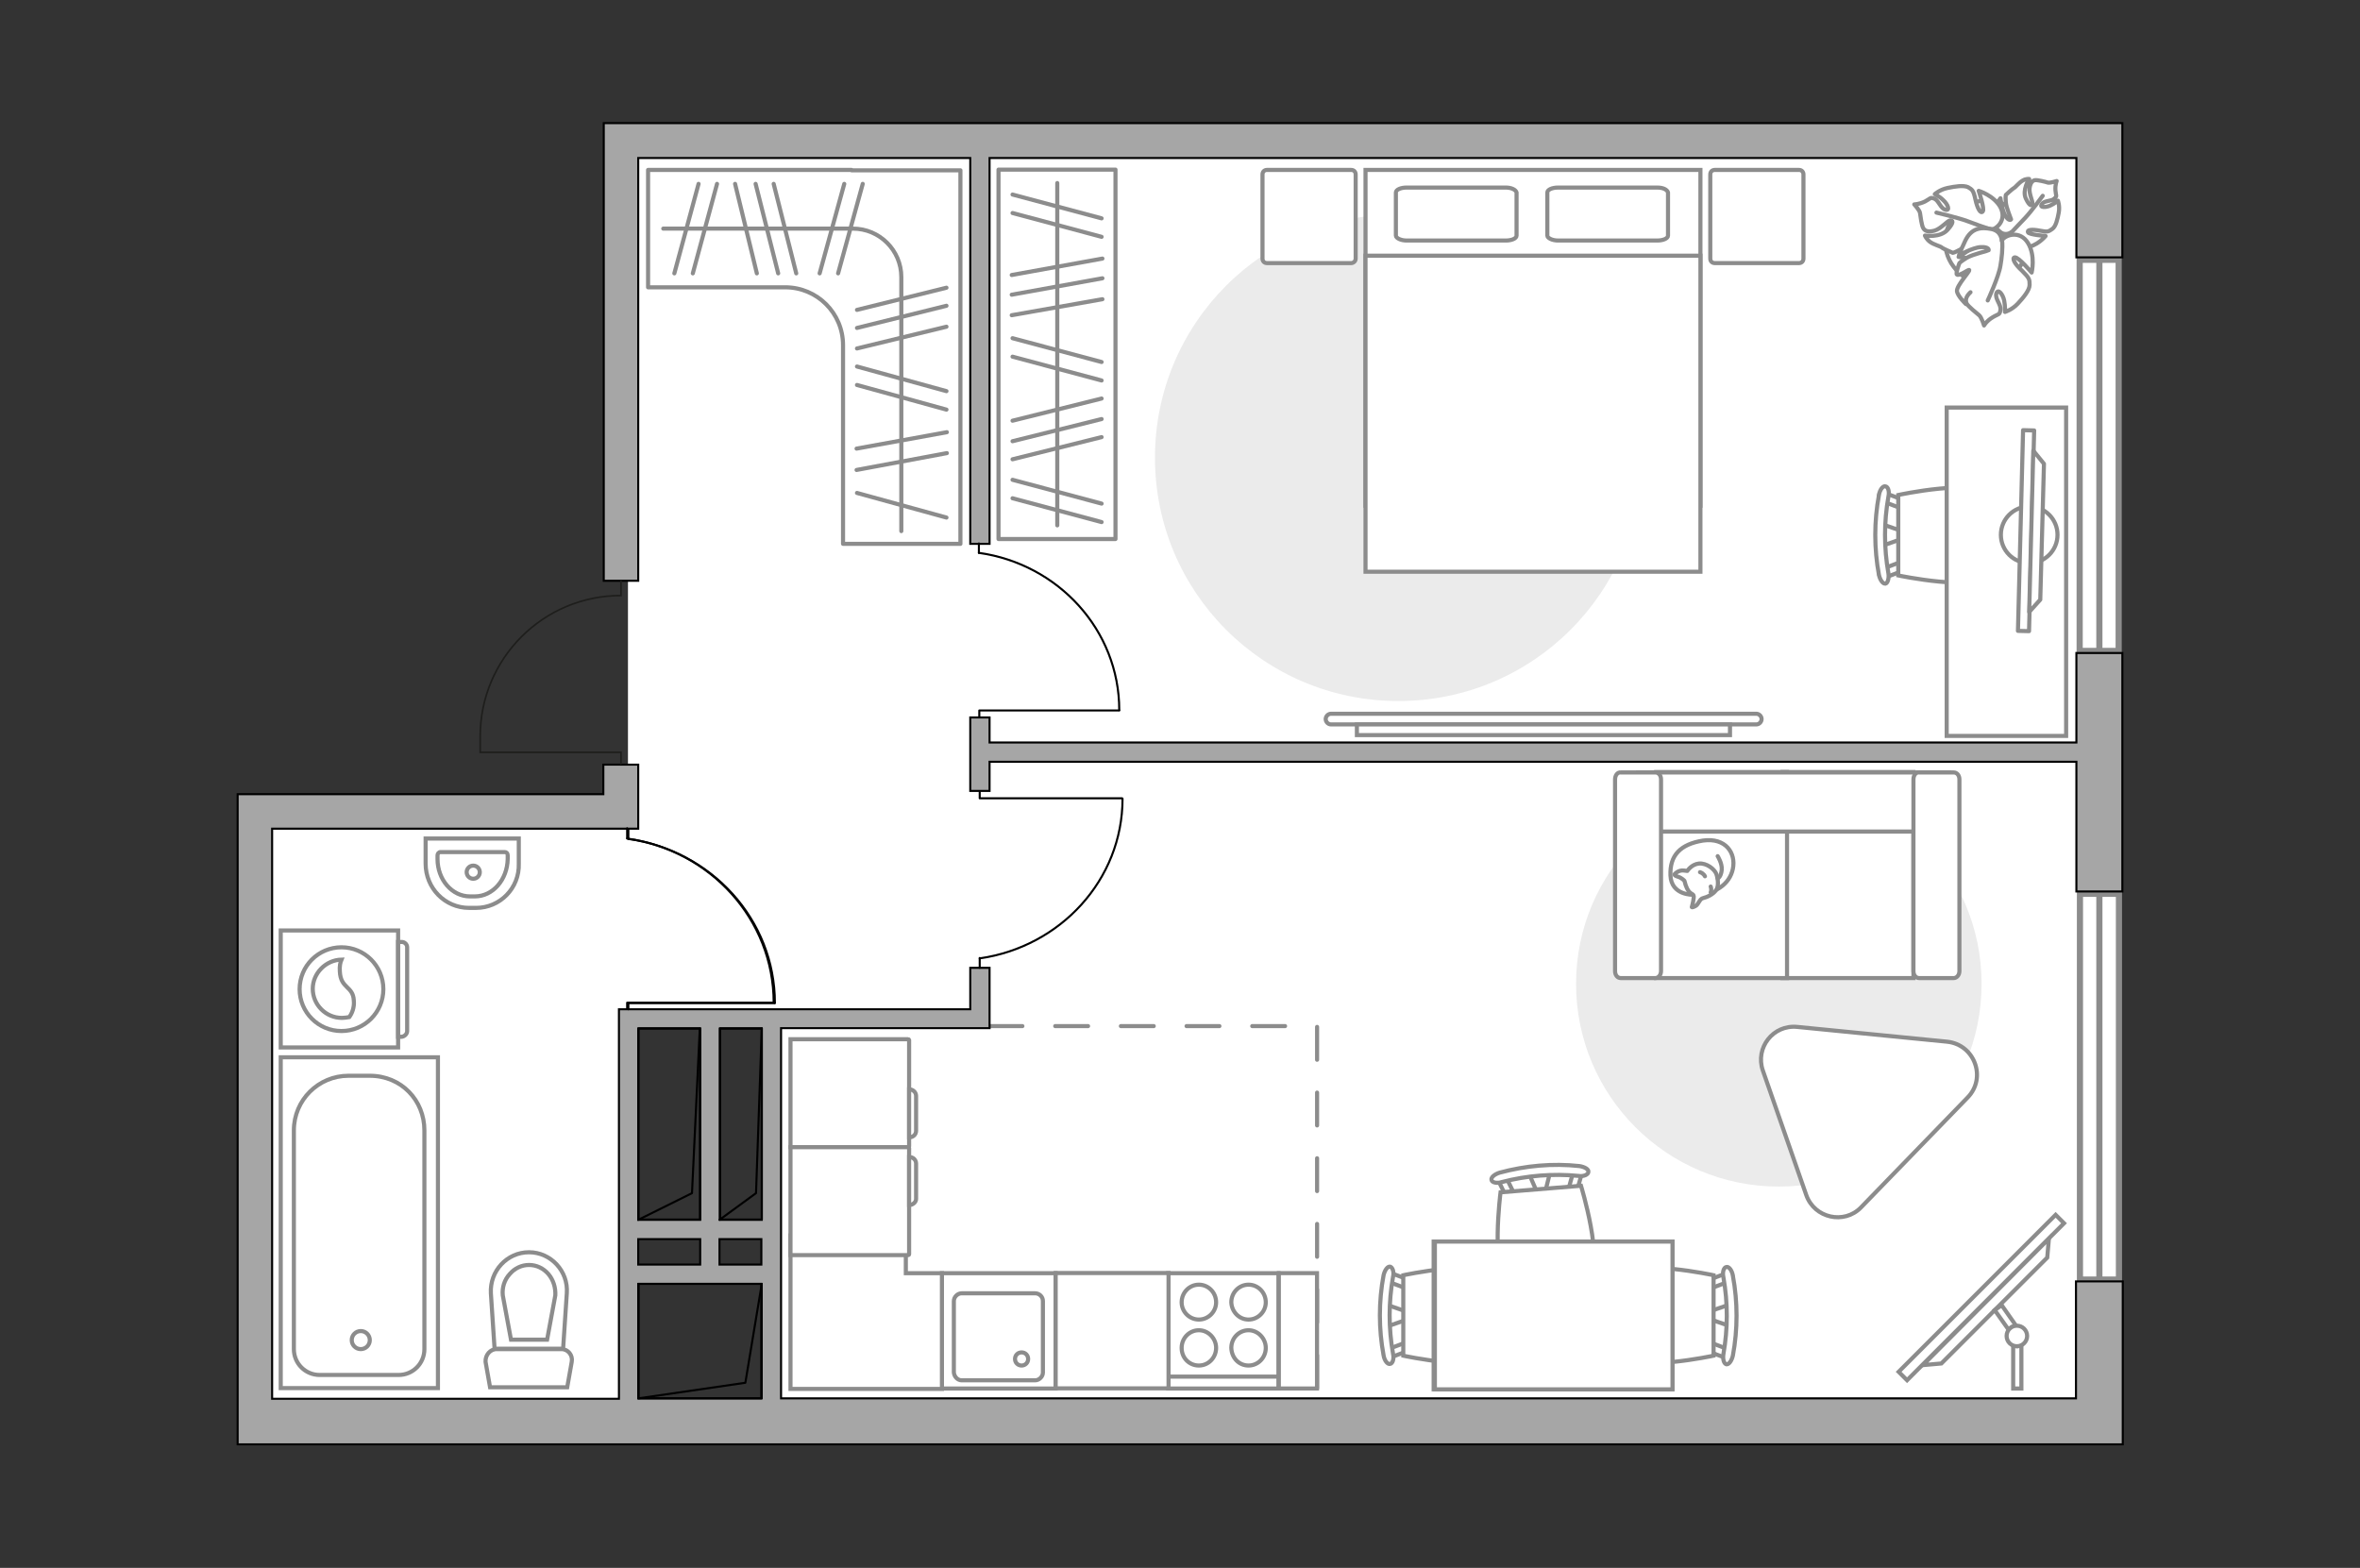 <?xml version="1.0" encoding="utf-8"?>
<!-- Generator: Adobe Illustrator 27.2.0, SVG Export Plug-In . SVG Version: 6.00 Build 0)  -->
<svg version="1.1" xmlns="http://www.w3.org/2000/svg" xmlns:xlink="http://www.w3.org/1999/xlink" x="0px" y="0px"
	 viewBox="0 0 575 382" style="enable-background:new 0 0 575 382;" xml:space="preserve">
<rect x="0" y="0" width="575" height="382" fill="#333333" stroke="none"/>
<style type="text/css">
	.st0{fill:#FFFFFF;}
	.st1{fill:#FFFFFF;stroke:#8C8C8C;stroke-width:1.5;stroke-linecap:round;stroke-miterlimit:10;}
	.st2{fill:none;stroke:#8C8C8C;stroke-linecap:round;stroke-linejoin:round;stroke-miterlimit:10;stroke-dasharray:8;}
	.st3{fill:#A6A6A6;stroke:#000000;stroke-width:0.5;stroke-miterlimit:10;}
	.st4{fill:none;stroke:#1E1E1C;stroke-width:0.4;stroke-miterlimit:10;}
	.st5{fill:none;stroke:#000000;stroke-width:0.5;stroke-linecap:round;stroke-linejoin:round;stroke-miterlimit:10;}
	.st6{fill:#FFFFFF;stroke:#8C8C8C;stroke-miterlimit:10;}
	.st7{fill-rule:evenodd;clip-rule:evenodd;fill:#FFFFFF;fill-opacity:0.1;stroke:#8C8C8C;stroke-miterlimit:10;}
	.st8{fill:none;stroke:#8C8C8C;stroke-linecap:round;stroke-linejoin:round;stroke-miterlimit:10;}
	.st9{fill:#EBEBEB;}
	.st10{fill:#FFFFFF;stroke:#8C8C8C;stroke-linecap:round;stroke-linejoin:round;stroke-miterlimit:10;}
</style>
<g id="bg_1_">
	
		<rect x="33.3" y="226.9" transform="matrix(-1.836970e-16 1 -1 -1.836970e-16 380.73 164.24)" class="st0" width="149.8" height="91.1"/>
	<polygon class="st0" points="188.6,248.2 188.6,347.4 512.3,347.4 512.3,35.1 153,35.1 153,248.2 	"/>
</g>
<g id="windows_1_">
	<g>
		
			<rect x="464.5" y="260" transform="matrix(-7.206421e-07 1 -1 -7.206421e-07 776.268 -246.741)" class="st1" width="94" height="9.5"/>
		<line class="st1" x1="511.5" y1="217.8" x2="511.5" y2="311.7"/>
	</g>
	<g>
		
			<rect x="463.9" y="106.2" transform="matrix(-7.108861e-07 1 -1 -7.108861e-07 622.399 -400.609)" class="st1" width="95.3" height="9.5"/>
		<line class="st1" x1="511.5" y1="63.3" x2="511.5" y2="158.5"/>
	</g>
</g>
<g id="plan">
	<polyline class="st2" points="241.1,250 320.9,250 320.9,340.7 	"/>
	<g>
		<path class="st3" d="M517.1,312.2h-11.3v28.5H190.3v-90.2h50.8V250v-4.1v-10.1h-4.7v10.1h-80.9h-2.1h-2.6v94.9H66.3V201.9h80.7
			h3.1h5.4v-15.6h-8.5v7.2H66.3h-5.6h-2.8v147.2v5.6v5.6h448h6.6h4.7V312.2z M155.5,308.1v-6.2h15.1v6.2H155.5z M175.3,308.1v-6.2
			h10.2v6.2H175.3z M185.6,297.2h-10.2v-46.6h10.2V297.2z M170.6,250.6v46.6h-15.1v-46.6H170.6z M155.5,312.8h30v27.9h-30V312.8z"/>
		<polygon class="st3" points="236.4,38.5 236.4,132.5 241.1,132.5 241.1,38.5 505.9,38.5 505.9,62.7 517.1,62.7 517.1,30 509.8,30 
			505.9,30 155.5,30 151.3,30 147.1,30 147.1,141.5 155.5,141.5 155.5,38.5 		"/>
		<polygon class="st3" points="241.1,174.8 236.4,174.8 236.4,192.7 241.1,192.7 241.1,185.6 505.9,185.6 505.9,217.2 517.1,217.2 
			517.1,159.1 505.9,159.1 505.9,180.9 241.1,180.9 		"/>
	</g>
	<path class="st4" d="M151.3,186.3v-3l-34.3,0l0-3.9c0-18.9,15.3-34.3,34.3-34.3h0v-3.6"/>
	<g>
		<polyline class="st5" points="185.6,312.8 181.6,336.9 155.5,340.7 		"/>
		
			<rect x="155.5" y="312.8" transform="matrix(-1 4.136664e-07 -4.136664e-07 -1 341.092 653.498)" class="st5" width="30" height="27.9"/>
	</g>
	<g>
		<polyline class="st5" points="185.6,250.6 184.2,290.7 175.3,297.2 		"/>
		
			<rect x="175.3" y="250.6" transform="matrix(-1 2.029139e-06 -2.029139e-06 -1 360.916 547.735)" class="st5" width="10.2" height="46.6"/>
	</g>
	<g>
		<polyline class="st5" points="170.5,250.6 168.6,290.7 155.5,297.2 		"/>
		
			<rect x="155.5" y="250.6" transform="matrix(-1 1.380170e-06 -1.380170e-06 -1 326.072 547.735)" class="st5" width="15" height="46.6"/>
	</g>
	<g>
		<path id="Vector_134_00000179619900053401886670000017876232080295203989_" class="st6" d="M116,221.2h-1.7
			c-5.9,0-10.6-4.8-10.6-10.8v-6.1h22.7v6.1C126.6,216.4,121.8,221.2,116,221.2z"/>
		<path id="Vector_133_00000127729721131807300310000010779361382953035914_" class="st6" d="M115.7,218.4h-1.2
			c-4.4,0-7.9-4.1-7.9-9.1v-0.9c0-0.4,0.3-0.8,0.7-0.8H123c0.4,0,0.7,0.3,0.7,0.8v0.9C123.6,214.3,120.1,218.4,115.7,218.4z"/>
		<circle class="st6" cx="115.3" cy="212.5" r="1.6"/>
	</g>
	<g>
		<path id="wc_00000120523164205206358980000007767719018297370774_" class="st6" d="M122.5,315.6"/>
		<g id="Group_26_00000008833409360053445280000009190481477654213542_">
			<path id="Vector_130_00000142178468356833419320000008107315464028702907_" class="st6" d="M121,328.7h15.8
				c1.6,0,2.8,1.5,2.5,3.1l-1.1,6.2h-18.8l-1.1-6.2C118.2,330.2,119.4,328.7,121,328.7z"/>
			<path id="Vector_131_00000163045822130170555720000002543724724224910733_" class="st6" d="M128.9,305.1c5.3,0,9.6,4.6,9.2,10
				l-0.9,13.5h-16.7l-0.9-13.5C119.3,309.7,123.5,305.1,128.9,305.1z"/>
			<path id="Vector_132_00000147930444843020683500000001224496034466536576_" class="st6" d="M133.3,326.4l2-10.8
				c0.1-1.9-0.5-3.8-1.7-5.2c-1.2-1.4-2.9-2.2-4.7-2.2s-3.5,0.8-4.7,2.2c-1.3,1.4-1.9,3.3-1.7,5.2l2,10.8H133.3z"/>
		</g>
	</g>
	<g>
		<g>
			<path id="Vector_135_00000175294019713830372460000000400291937580031134_" class="st6" d="M106.7,257.6v80.6H68.4v-80.6H106.7z"
				/>
			<path id="Vector_136_00000053515216235852424990000001126673826601350547_" class="st6" d="M84.9,262.1h5.2
				c7.7,0,13.3,6,13.3,13.3v53.3c0,3.5-2.8,6.3-6.3,6.3H77.9c-3.5,0-6.3-2.8-6.3-6.3v-53.3C71.6,268,77.6,262.1,84.9,262.1z"/>
		</g>
		<circle class="st6" cx="87.9" cy="326.5" r="2.2"/>
	</g>
	<g>
		<g id="Group_27_00000005975672499277863410000017959529186106599613_">
			<path id="Vector_140_00000041258652698434607050000011485694890947792810_" class="st6" d="M257.2,310.2l-27.7,0l0,28.1l27.7,0
				L257.2,310.2z"/>
		</g>
		<path id="Vector_141_00000133526375963879037110000008927758127435270572_" class="st6" d="M234.3,336.3l17.9,0
			c1,0,1.9-0.9,1.9-1.9l0-17.4c0-1.1-0.9-1.9-1.9-1.9l-17.9,0c-1,0-1.9,0.9-1.9,1.9l0,17.4C232.5,335.4,233.3,336.3,234.3,336.3z"/>
		<path id="Vector_139_00000136390721431615009610000014250584807909259197_" class="st6" d="M248.9,329.5c0.9,0,1.6,0.7,1.6,1.6
			c0,0.9-0.7,1.6-1.6,1.6c-0.9,0-1.6-0.7-1.6-1.6C247.3,330.2,248,329.5,248.9,329.5z"/>
	</g>
	<g>
		<path id="Vector_142_00000052081472662623789010000005605902670164220094_" class="st6" d="M311.5,310.2h-26.9l0,28.1l26.9,0
			L311.5,310.2z"/>
		<g id="Group_28_00000101075671244310430150000017500621792620903613_">
			<g id="Group_29_00000110446253588332272200000002144856392298498444_">
				<path id="Vector_143_00000041978391675036134800000014397658397563295384_" class="st6" d="M292.1,321.5c2.3,0,4.2-1.9,4.2-4.2
					c0-2.4-1.9-4.3-4.2-4.3c-2.3,0-4.2,1.9-4.2,4.3C287.9,319.6,289.8,321.5,292.1,321.5z"/>
				<path id="Vector_144_00000091002786383527728060000008910665912109751209_" class="st6" d="M292.1,332.7c2.3,0,4.2-1.9,4.2-4.3
					c0-2.3-1.9-4.3-4.2-4.3c-2.3,0-4.2,1.9-4.2,4.3C287.9,330.9,289.8,332.7,292.1,332.7z"/>
			</g>
			<g id="Group_30_00000183936931106831611210000012082246814300514237_">
				<path id="Vector_145_00000001650129075547744000000006566677223243595431_" class="st6" d="M304.2,321.5c2.3,0,4.2-1.9,4.2-4.2
					c0-2.4-1.9-4.3-4.2-4.3c-2.3,0-4.2,1.9-4.2,4.3C300.1,319.6,301.9,321.5,304.2,321.5z"/>
				<path id="Vector_146_00000024711954766455200350000004452818124430955425_" class="st6" d="M304.2,332.7c2.3,0,4.2-1.9,4.2-4.3
					c0-2.3-1.9-4.3-4.2-4.3c-2.3,0-4.2,1.9-4.2,4.3C300.1,330.9,301.9,332.7,304.2,332.7z"/>
			</g>
		</g>
		<path id="Vector_147_00000067936199161033847480000007237088625893174701_" class="st6" d="M284.7,335.4h26.6"/>
	</g>
</g>
<g id="furniture_1_">
	<g id="Group_34_00000006686112396519527660000010529403807268010165_">
		<path id="Vector_158_00000011715331747855752400000009850142158303488698_" class="st5" d="M188.4,244.3l-35.6,0l0,1.5"/>
		<path id="Vector_159_00000070120978293678672080000011169802504185755827_" class="st5" d="M152.8,201.8l0,2.4"/>
		<path id="Vector_160_00000105407503117105728330000005824051119420712639_" class="st5" d="M152.8,204.3
			c20.1,2.8,35.7,19.6,35.7,40"/>
	</g>
	<g>
		<g>
			<path class="st6" d="M97,255.2l0-28.5l-28.6,0l0,28.5L97,255.2z"/>
			<path class="st7" d="M99.2,251.2l0-20.4c0-0.7-0.6-1.3-1.3-1.3H97l0,23.1h0.9C98.6,252.5,99.2,251.9,99.2,251.2z"/>
		</g>
		<circle class="st6" cx="83.2" cy="241" r="10.2"/>
		<path class="st6" d="M86.2,243.7c-0.2-3.5-3.2-2.8-3.4-7c-0.1-1.3,0.1-2.2,0.4-2.9c-3.8,0.1-7,3.3-7,7.1c0,3.9,3.2,7.1,7.1,7.1
			c0.6,0,1.2-0.1,1.8-0.2C85.7,247,86.4,245.5,86.2,243.7z"/>
	</g>
	<path class="st8" d="M207.5,41.4L207.5,41.4l-49.6,0V70h33.4c7.8,0,14.1,6.3,14.1,14.1v48.4h28.6v-91H207.5z"/>
	<line class="st8" x1="230.7" y1="105.3" x2="208.7" y2="109.3"/>
	<line class="st8" x1="230.7" y1="110.4" x2="208.7" y2="114.5"/>
	<line class="st8" x1="230.6" y1="95.3" x2="208.8" y2="89.3"/>
	<line class="st8" x1="230.6" y1="99.8" x2="208.8" y2="93.8"/>
	<line class="st8" x1="230.6" y1="126.1" x2="208.8" y2="120.1"/>
	<line class="st8" x1="230.6" y1="70.1" x2="208.8" y2="75.5"/>
	<line class="st8" x1="230.6" y1="79.6" x2="208.8" y2="84.9"/>
	<line class="st8" x1="230.6" y1="74.5" x2="208.8" y2="79.9"/>
	<g>
		<line class="st8" x1="168.8" y1="66.6" x2="174.7" y2="44.8"/>
		<line class="st8" x1="164.3" y1="66.6" x2="170.2" y2="44.8"/>
		<line class="st8" x1="204.2" y1="66.6" x2="210.2" y2="44.8"/>
		<line class="st8" x1="199.7" y1="66.6" x2="205.7" y2="44.8"/>
		<line class="st8" x1="194" y1="66.6" x2="188.5" y2="44.8"/>
		<line class="st8" x1="184.4" y1="66.6" x2="179.1" y2="44.8"/>
		<line class="st8" x1="189.6" y1="66.6" x2="184.1" y2="44.8"/>
	</g>
	<path class="st8" d="M161.6,55.7h46.2c6.5,0,11.8,5.3,11.8,11.8v61.9"/>
	<g id="Group_34_00000123401707499915731890000010401847605095299518_">
		<path id="Vector_158_00000112623500629910704230000012834588158927111098_" class="st5" d="M273.4,194.5l-34.7,0l0-1.5"/>
		<path id="Vector_159_00000165929695036112702400000012333584339675147174_" class="st5" d="M238.7,235.8v-2.4"/>
		<path id="Vector_160_00000014598715687812711450000012428108213095402175_" class="st5" d="M238.7,233.5
			c19.6-2.8,34.8-19.1,34.8-38.9"/>
	</g>
	<g id="Group_34_00000131338677665789235800000004383119887299127704_">
		<path id="Vector_158_00000022552038843102614400000000309194660770683812_" class="st5" d="M188.7,244.4l-35.6,0v1.5"/>
		<path id="Vector_159_00000183221262523867227380000011967353536764702384_" class="st5" d="M153.1,202v2.4"/>
		<path id="Vector_160_00000151519734633184843830000016157578970176074151_" class="st5" d="M153.1,204.4
			c20.1,2.8,35.7,19.6,35.7,40"/>
	</g>
	
		<rect x="302.1" y="319.6" transform="matrix(-1.836970e-16 1 -1 -1.836970e-16 640.483 8.089)" class="st6" width="28.1" height="9.3"/>
	
		<rect x="256.8" y="310.5" transform="matrix(-1.836970e-16 1 -1 -1.836970e-16 595.209 53.364)" class="st6" width="28.1" height="27.5"/>
	<polygon class="st6" points="229.5,310.2 220.7,310.2 220.7,301 192.6,301 192.6,310.2 192.6,337.9 192.6,338.4 229.5,338.4 	"/>
	<g>
		<path id="Vector_8_00000054986010144610823340000001051619065170896257_" class="st6" d="M221.5,279.3l0-25.9
			c0-0.1-0.1-0.2-0.2-0.2l-28.7,0l0,26.3h28.7C221.4,279.4,221.5,279.4,221.5,279.3z"/>
		<path id="Vector_9_00000075857577602445521110000016600615984370643868_" class="st6" d="M221.5,265.4l0,11.7c1,0,1.7-0.7,1.7-1.6
			V267C223.2,266.1,222.4,265.4,221.5,265.4z"/>
	</g>
	<g>
		<path id="Vector_8_00000041275616507169817720000005645421932190723731_" class="st6" d="M221.5,279.7l0,25.9
			c0,0.1-0.1,0.2-0.2,0.2h-28.7l0-26.3l28.7,0C221.4,279.5,221.5,279.6,221.5,279.7z"/>
		<path id="Vector_9_00000044147467869233425930000017076810906860515209_" class="st6" d="M221.5,293.6l0-11.7c1,0,1.7,0.7,1.7,1.6
			v8.6C223.2,292.9,222.4,293.6,221.5,293.6z"/>
	</g>
	<g>
		<g id="Group_2_00000078002646304395084610000011006768856329644188_">
			<g id="Group_3_00000065785272820774621960000017259030956093832599_">
				<path id="Vector_10_00000095341057497012917700000014458622365513646515_" class="st6" d="M421.5,323.1l-5.5-1.9v-1.5l5.5-1.9
					V323.1z"/>
			</g>
			<g id="Group_4_00000057828525664371459410000009746003905407660940_">
				<path id="Vector_11_00000066484446126121367870000005310924820446662060_" class="st6" d="M416.1,312.7c0-0.5,0.3-0.9,0.6-1
					l4.5-1.7c0.4-0.2,0.8,0.2,0.9,0.8c0.1,0.6-0.2,1.2-0.5,1.3l-4.5,1.7c-0.4,0.2-0.8-0.2-0.9-0.8
					C416.1,312.9,416.1,312.8,416.1,312.7z"/>
			</g>
			<g id="Group_5_00000000221392338776178170000004306632683543758511_">
				<path id="Vector_12_00000048469380365270913270000000591218435850705049_" class="st6" d="M416.1,328.3c0-0.1,0-0.2,0-0.3
					c0.1-0.6,0.5-0.9,0.9-0.8l4.5,1.7c0.4,0.2,0.7,0.8,0.5,1.4c-0.1,0.6-0.5,0.9-0.9,0.8l-4.5-1.7
					C416.4,329.2,416.1,328.8,416.1,328.3z"/>
			</g>
			<path id="Vector_13_00000004507784309416723680000000237195927781201317_" class="st6" d="M394.5,330.3c-3.5-3.5-3.5-16.2,0-19.6
				c4.1-4.1,23,0,23,0v19.6C417.5,330.3,398.5,334.4,394.5,330.3z"/>
			<path id="Vector_14_00000181806348927449425600000000526021866138778792_" class="st6" d="M419.9,329.9c1.1-6.2,1.1-12.5,0-18.7
				c-0.3-1.3,0.1-2.4,0.7-2.5c0.6-0.2,1.4,0.8,1.6,2.1c1.2,6.4,1.2,13.1,0,19.5c-0.3,1.3-1,2.2-1.6,2.1
				C420,332.2,419.7,331.1,419.9,329.9z"/>
		</g>
		<g id="Group_2_00000073715486112679224190000002492688764881108658_">
			<g id="Group_3_00000170988038908992942850000009000101162468983998_">
				<path id="Vector_10_00000176002002985856859000000015675796790641189301_" class="st6" d="M337.9,317.9l5.5,1.9v1.5l-5.5,1.9
					V317.9z"/>
			</g>
			<g id="Group_4_00000164486337966600821280000007753736342532114319_">
				<path id="Vector_11_00000162337922399269748170000012226598538295817856_" class="st6" d="M343.2,328.3c0,0.5-0.3,0.9-0.6,1
					l-4.5,1.7c-0.4,0.2-0.8-0.2-0.9-0.8c-0.1-0.6,0.2-1.2,0.5-1.3l4.5-1.7c0.4-0.2,0.8,0.2,0.9,0.8
					C343.2,328.1,343.2,328.2,343.2,328.3z"/>
			</g>
			<g id="Group_5_00000061452449327721203270000012948914190462066309_">
				<path id="Vector_12_00000063594489409080335680000000058991074782015908_" class="st6" d="M343.2,312.7c0,0.1,0,0.2,0,0.3
					c-0.1,0.6-0.5,0.9-0.9,0.8l-4.5-1.7c-0.4-0.2-0.7-0.8-0.5-1.4c0.1-0.6,0.5-0.9,0.9-0.8l4.5,1.7
					C342.9,311.8,343.2,312.2,343.2,312.7z"/>
			</g>
			<path id="Vector_13_00000008128479214248146970000000222538178632437396_" class="st6" d="M364.9,310.7c3.5,3.5,3.5,16.2,0,19.6
				c-4.1,4.1-23,0-23,0v-19.6C341.9,310.7,360.8,306.6,364.9,310.7z"/>
			<path id="Vector_14_00000026144057781969822480000000432949070261694091_" class="st6" d="M339.4,311.1c-1.1,6.2-1.1,12.5,0,18.7
				c0.3,1.3-0.1,2.4-0.7,2.5c-0.6,0.2-1.4-0.8-1.6-2.1c-1.2-6.4-1.2-13.1,0-19.5c0.3-1.3,1-2.2,1.6-2.1
				C339.3,308.8,339.7,309.9,339.4,311.1z"/>
		</g>
		<g id="Group_2_00000183221055350106182180000017917795045157187764_">
			<g id="Group_3_00000104691078568202120160000016143004351701327549_">
				<path id="Vector_10_00000154411930731953822570000003181692484404008590_" class="st6" d="M377.7,285.5l-1.4,5.6l-1.5,0.1
					l-2.3-5.3L377.7,285.5z"/>
			</g>
			<g id="Group_4_00000071527475386709181130000007591665803451404213_">
				<path id="Vector_11_00000169560008078929332080000018427840982956223123_" class="st6" d="M367.8,291.7c-0.5,0-1-0.2-1-0.5
					l-2.1-4.3c-0.2-0.4,0.1-0.8,0.7-1c0.6-0.2,1.2,0.1,1.3,0.4l2.1,4.3c0.2,0.4-0.1,0.8-0.7,1C368,291.7,367.9,291.7,367.8,291.7z"
					/>
			</g>
			<g id="Group_5_00000049221055383524620630000006917250801055656321_">
				<path id="Vector_12_00000005981681173926082250000008049012999226079894_" class="st6" d="M383.3,290.4c-0.1,0-0.2,0-0.3,0
					c-0.6-0.1-1-0.4-0.8-0.9l1.3-4.6c0.1-0.5,0.7-0.7,1.3-0.6c0.6,0.1,1,0.4,0.8,0.9l-1.3,4.6C384.2,290.1,383.8,290.4,383.3,290.4z
					"/>
			</g>
			<path id="Vector_13_00000173846029246408287020000002978556029103604406_" class="st6" d="M387.1,311.8
				c-3.2,3.7-15.8,4.8-19.6,1.6c-4.4-3.7-1.9-22.9-1.9-22.9l19.6-1.6C385.2,288.9,390.9,307.5,387.1,311.8z"/>
			<path id="Vector_14_00000034075444143856619470000017295764495784029065_" class="st6" d="M384.6,286.5
				c-6.2-0.6-12.6-0.1-18.7,1.5c-1.2,0.4-2.4,0.1-2.5-0.5c-0.2-0.6,0.7-1.4,2-1.8c6.3-1.7,12.9-2.3,19.4-1.6
				c1.3,0.2,2.3,0.8,2.2,1.4C387,286.2,385.8,286.7,384.6,286.5z"/>
		</g>
		<g>
			<path id="Vector_35_00000030461007008349723900000009709378980847929745_" class="st6" d="M349.3,338.5v-36h58.1v29.1v6.9H349.3z
				"/>
			<path class="st6" d="M349.6,302.5v36h57.9v-36H349.6z"/>
		</g>
	</g>
	<g>
		
			<rect x="455.8" y="314.7" transform="matrix(0.707 -0.707 0.707 0.707 -82.151 433.986)" class="st6" width="54.1" height="2.9"/>
		<polygon class="st6" points="498.8,306.4 473,332.2 468.5,332.6 499.2,301.8 		"/>
		<g>
			<path class="st6" d="M491.4,328c0.4,0,0.8-0.1,1.1-0.3v10.6h-2l0-10.5C490.8,327.9,491.1,328,491.4,328z"/>
			<path class="st6" d="M491.2,323c-0.8,0.1-1.4,0.4-1.8,1l-3.4-4.8l1.7-1.2L491.2,323z"/>
		</g>
		<circle class="st6" cx="491.4" cy="325.5" r="2.5"/>
	</g>
	<path id="Vector_00000103235548339038783260000010668597803440453558_" class="st9" d="M433.4,190.3c27.3,0,49.4,22.1,49.4,49.4
		s-22.1,49.4-49.4,49.4c-27.3,0-49.4-22.1-49.4-49.4S406.2,190.3,433.4,190.3z"/>
	<path class="st10" d="M440.1,291.2l-10.6-30.4c-1.9-5.5,2.5-11.2,8.4-10.6l36.5,3.6c6.7,0.7,9.7,8.8,5,13.6l-26,26.8
		C449.3,298.4,442.1,296.8,440.1,291.2z"/>
	<g>
		<path id="Vector_55_00000120537319164039164570000001178783639742154410_" class="st6" d="M466.2,188.1h-31.9v50.2l31.9,0V188.1z"
			/>
		<path id="Vector_56_00000015340023725940418630000003398855241024102844_" class="st6" d="M435.4,188.1l-31.9,0v50.2h31.9V188.1z"
			/>
		<path id="Vector_57_00000018195266347523857720000000144181641004524417_" class="st6" d="M471.8,202.6l3-14.4l-75.7,0v14.4
			L471.8,202.6z"/>
		<path id="Vector_58_00000174567006558135985580000002193461880577148841_" class="st6" d="M466.2,189.9v46.7c0,1,0.6,1.7,1.4,1.7
			h8.4c0.8,0,1.4-0.8,1.4-1.7v-46.7c0-1-0.6-1.7-1.4-1.7h-8.4C466.8,188.1,466.2,188.9,466.2,189.9z"/>
		<path id="Vector_59_00000183227127707890642350000006772010902567060401_" class="st6" d="M393.5,189.9v46.7c0,1,0.6,1.7,1.4,1.7
			h8.4c0.8,0,1.4-0.8,1.4-1.7v-46.7c0-1-0.6-1.7-1.4-1.7h-8.4C394.1,188.1,393.5,188.9,393.5,189.9z"/>
		<g>
			<path class="st10" d="M412.5,218c0,0-5.3,0.2-5.5-4.7c-0.2-4.9,2.4-7.6,7.9-8.5c5.6-0.8,8.1,3.1,7.3,6.9
				C421.4,215.5,417.8,218,412.5,218z"/>
			<path class="st10" d="M410.4,214.6c0,0-0.6-0.7-1.6-1S408,213,408,213s0.9-1.1,2.3-0.9c0.8,0.1,0.8,0.1,0.8,0.1s1-1.6,2.8-1.8
				c1.9-0.2,3.9,1.4,4.3,2.6c0.4,1.2,0.6,3-0.1,3.9c-0.7,1-2.2,1.7-3.1,1.9c-1,0.2-1.1,1.6-2,2c-0.8,0.4-0.8,0.2-0.8,0.2
				s0.7-2.5,0.4-2.9C412.3,217.6,411.2,217.9,410.4,214.6z"/>
			<path class="st10" d="M415.4,213.5c0,0-0.3-0.7-1.2-1"/>
			<path class="st10" d="M416.8,216c0,0,0.3,0.8,0,1.4"/>
			<path class="st8" d="M418.5,214c0,0,0.8-0.2,1-2.1c0.1-1.6-1-3.3-1-3.3"/>
		</g>
	</g>
	<g id="Group_34_00000128479002415027176800000002611333903321825966_">
		<path id="Vector_158_00000061437962746402846400000016006252498286465163_" class="st5" d="M272.7,173.1l-34.1,0v1.5"/>
		<path id="Vector_159_00000006703501603443841700000012902008512469950087_" class="st5" d="M238.5,132.4v2.3"/>
		<path id="Vector_160_00000092458542202845658890000000160786605458207364_" class="st5" d="M238.5,134.7
			c19.3,2.7,34.2,18.8,34.2,38.3"/>
	</g>
	<path id="Vector_00000141442851994747615080000011092111708899587492_" class="st9" d="M340.7,52.2c-32.7,0-59.3,26.5-59.3,59.3
		s26.5,59.3,59.3,59.3s59.3-26.5,59.3-59.3S373.4,52.2,340.7,52.2z"/>
	<g>
		<path id="Vector_98_00000014600746266617480360000010965205874504978348_" class="st6" d="M332.7,123.2h81.6V41.4h-81.6V123.2z"/>
		<path id="Vector_99_00000175316747563248066790000009671040294363244715_" class="st6" d="M414.3,139.3h-81.6V62.3h71.9h9.7v10.5
			V139.3z"/>
		<path id="Vector_100_00000083053082063208373930000016280116775280374191_" class="st8" d="M366.9,45.7h-24.2
			c-1.4,0-2.6,0.5-2.6,1.2v10.5c0,0.6,1.2,1.2,2.6,1.2h24.2c1.4,0,2.6-0.5,2.6-1.2V46.9C369.3,46.2,368.2,45.7,366.9,45.7z"/>
		<path id="Vector_101_00000044868004413740670710000016624100298120332941_" class="st8" d="M403.8,45.7h-24.2
			c-1.4,0-2.6,0.5-2.6,1.2v10.5c0,0.6,1.2,1.2,2.6,1.2h24.2c1.4,0,2.6-0.5,2.6-1.2V46.9C406.2,46.2,405.2,45.7,403.8,45.7z"/>
	</g>
	<path id="Vector_5_00000161598299170032134070000015032668847416350891_" class="st10" d="M439.4,63V42.5c0-0.6-0.4-1.1-1.1-1.1
		h-20.5c-0.6,0-1.1,0.4-1.1,1.1V63c0,0.6,0.4,1.1,1.1,1.1h20.5C439,64.1,439.4,63.6,439.4,63z"/>
	<path id="Vector_5_00000054232505156409732520000017374457354120120500_" class="st10" d="M330.3,63V42.5c0-0.6-0.4-1.1-1.1-1.1
		h-20.5c-0.6,0-1.1,0.4-1.1,1.1V63c0,0.6,0.4,1.1,1.1,1.1h20.5C329.8,64.1,330.3,63.6,330.3,63z"/>
	<g>
		<path id="Vector_60_00000058568882601059744960000010809808214287953597_" class="st6" d="M492.1,52.9c-3.3-4.5-9.6-5.4-14.1-2
			c-4.5,3.3-5.4,9.7-2,14.1c3.3,4.5,9.6,5.4,14.1,2S495.4,57.3,492.1,52.9z"/>
		<path class="st10" d="M490,56.6c0,0-1.5,1.1-2.9-0.3c-1.5-1.3-2.5-3-1.2-5.4c1.3-2.5,1.5-2.6,1.5-2.6s0.4,3,1.2,4.3
			c0.8,1.3,1.4,1,1.4,0.8c0-0.1-1.2-2.7-1.3-4.2c-0.1-1.5,0-1.7,0-1.7s1.6-1.5,2-1.7c0.3-0.1,1.2-1.3,2.1-1.8
			c0.8-0.5,1.6-0.4,1.6-0.4s-1.8,2.7-0.8,4.8c1,2.1,1.5,1.7,1.6,1.2c0.1-0.5-0.9-2.5-0.7-3.8c0.2-1.3,0.7-1.8,1.3-1.9
			c0.6-0.1,2.6,0.4,3.2,0.6c0.6,0.1,2.1-0.4,2.1-0.4s-0.4,0.9-0.3,2.3c0.1,1.4,0.5,1.3-0.3,2c-0.7,0.7-2.4,0.4-3,1.3
			c-0.7,0.9,0.9,0.9,2,0.4c1.1-0.5,1.9-1.2,1.9-1.2s0.5,1.3,0.2,2.9c-0.3,1.6-0.7,3.4-1.6,4s-1,0.8-3,0.4c-2-0.4-3.2-0.2-2.9,0.4
			c0.3,0.6,4.3,0.9,4.3,0.9s-2.1,2.6-5,2.8C490.5,60.7,489.5,57.9,490,56.6z"/>
		<path class="st8" d="M497.7,47.7c0,0-2.7,3.7-4.2,5.3c-1,1-2.8,3-3.5,3.7c-1.1,1.1-2.5,1.9-4,2.4"/>
		<path class="st10" d="M484.9,56c0,0,1.8,1.1,1.1,3.3c-0.7,2.2-2,4-5.3,3.7c-3.3-0.3-3.5-0.4-3.5-0.4s3-1.7,4-3.3
			c1-1.5,0.4-1.9,0.3-1.8c-0.2,0.1-2.4,2.5-3.9,3.3c-1.5,0.8-1.8,0.8-1.8,0.8s-2.4-1-2.7-1.3c-0.3-0.3-2-0.7-2.9-1.4
			c-0.9-0.7-1.2-1.5-1.2-1.5s3.7,0.6,5.5-1.4c1.8-2,1.2-2.4,0.6-2.3c-0.6,0.1-2.3,2.1-3.8,2.5c-1.5,0.4-2.3,0.1-2.7-0.6
			c-0.4-0.6-0.7-3-0.8-3.7c-0.1-0.7-1.4-2.1-1.4-2.1s1.1,0,2.6-0.7c1.5-0.8,1.2-1.1,2.3-0.7c1.1,0.5,1.5,2.4,2.7,2.7
			c1.2,0.3,0.6-1.3-0.5-2.3c-1-1-2.1-1.5-2.1-1.5s1.2-1.1,3.1-1.5c1.9-0.4,3.9-0.7,5-0.2c1,0.6,1.3,0.7,1.8,3
			c0.5,2.3,1.3,3.6,1.8,2.9c0.5-0.6-1-5-1-5s3.7,1.1,5.3,4C489,53.6,486.5,55.9,484.9,56z"/>
		<path class="st8" d="M471.8,51.8c0,0,5.2,1.2,7.6,2.1c1.5,0.6,4.4,1.6,5.6,2c1.7,0.6,3.2,1.8,4.4,3.2"/>
		<g>
			<path class="st10" d="M480.1,71.2c-1.2,1.1-1.3,2.1-0.9,2.8c0.4,0.7,2.4,2.3,3,2.8c0.6,0.5,1.2,2.5,1.2,2.5s0.6-1.1,2.1-2
				c1.5-0.9,1.7-0.5,1.9-1.8c0.2-1.3-1.4-2.7-1-4c0.4-1.3,1.6,0.2,1.9,1.7c0.3,1.5,0.2,2.8,0.2,2.8s1.7-0.5,3.1-2
				c1.4-1.5,2.9-3.3,2.9-4.6c0-1.3,0-1.6-1.8-3.4c-1.9-1.7-2.6-3.2-1.8-3.3c0.9-0.1,4.1,3.7,4.1,3.7s1-4.1-0.9-7.2
				c-1.9-3.1-5.4-2.1-6.4-0.6c0,0,0-2.3-2.5-2.8c-2.5-0.5-4.9-0.3-6.4,2.9c-1.5,3.2-1.5,3.5-1.5,3.5s3.3-1.9,5.3-2
				c2-0.1,2,0.7,1.9,0.8c-0.1,0.1-3.7,0.9-5.3,1.8c-1.6,1-1.8,1.3-1.8,1.3s-1,2.6-0.6,2.8c0.7,0.4,2.9-1.4,3-1.1
				c0.1,0.4-3.1,3.8-3,5.1c0.1,1.2,2.2,3.2,2.2,3.2"/>
			<path class="st8" d="M484.3,73.2c0,0,2.7-5.8,3.1-8.5c0.3-1.7,0.6-4.3,0.4-6.1"/>
		</g>
	</g>
	
		<rect x="212.6" y="72.1" transform="matrix(6.123234e-17 -1 1 6.123234e-17 171.182 343.928)" class="st8" width="90" height="28.5"/>
	<line class="st8" x1="246.5" y1="76.8" x2="268.6" y2="72.9"/>
	<line class="st8" x1="246.5" y1="71.8" x2="268.6" y2="67.8"/>
	<line class="st8" x1="246.5" y1="67" x2="268.6" y2="63"/>
	<line class="st8" x1="246.7" y1="86.9" x2="268.4" y2="92.7"/>
	<line class="st8" x1="246.7" y1="82.4" x2="268.4" y2="88.2"/>
	<line class="st8" x1="246.7" y1="51.9" x2="268.4" y2="57.7"/>
	<line class="st8" x1="246.7" y1="47.4" x2="268.4" y2="53.2"/>
	<line class="st8" x1="246.7" y1="121.4" x2="268.4" y2="127.2"/>
	<line class="st8" x1="246.7" y1="116.9" x2="268.4" y2="122.7"/>
	<line class="st8" x1="246.7" y1="111.9" x2="268.4" y2="106.5"/>
	<line class="st8" x1="246.7" y1="102.5" x2="268.4" y2="97.1"/>
	<line class="st8" x1="246.7" y1="107.5" x2="268.4" y2="102.1"/>
	<line class="st8" x1="257.6" y1="128" x2="257.6" y2="44.6"/>
	<g>
		<path class="st6" d="M427.9,176.5c0.7,0,1.3-0.6,1.3-1.3s-0.6-1.3-1.3-1.3l-103.6,0c-0.7,0-1.3,0.6-1.3,1.3s0.6,1.3,1.3,1.3
			L427.9,176.5z"/>
		<rect x="330.6" y="176.5" class="st6" width="90.9" height="2.6"/>
	</g>
	<g id="Group_2_00000040559194302441607060000004682446437398760094_">
		<g id="Group_3_00000055680435637333403910000018032212896967077280_">
			<path id="Vector_10_00000075123069588535687620000004382077885079210157_" class="st6" d="M458.5,133l5.5-1.9v-1.5l-5.5-1.9V133z
				"/>
		</g>
		<g id="Group_4_00000046332438990840933670000008743681263117687992_">
			<path id="Vector_11_00000031907804729750886990000008877905948793303472_" class="st6" d="M463.8,122.6c0-0.5-0.3-0.9-0.6-1
				l-4.5-1.7c-0.4-0.2-0.8,0.2-0.9,0.8c-0.1,0.6,0.2,1.2,0.5,1.3l4.5,1.7c0.4,0.2,0.8-0.2,0.9-0.8
				C463.8,122.7,463.8,122.7,463.8,122.6z"/>
		</g>
		<g id="Group_5_00000136413744909488911050000002018051787785065870_">
			<path id="Vector_12_00000176731260690924630090000015018874882333256367_" class="st6" d="M463.8,138.1c0-0.1,0-0.2,0-0.3
				c-0.1-0.6-0.5-0.9-0.9-0.8l-4.5,1.7c-0.4,0.2-0.7,0.8-0.5,1.4c0.1,0.6,0.5,0.9,0.9,0.8l4.5-1.7
				C463.6,139.1,463.8,138.6,463.8,138.1z"/>
		</g>
		<path id="Vector_13_00000163781805511879532500000016531109006453207199_" class="st6" d="M485.5,140.2c3.5-3.5,3.5-16.2,0-19.6
			c-4.1-4.1-23,0-23,0v19.6C462.5,140.2,481.4,144.2,485.5,140.2z"/>
		<path id="Vector_14_00000150102509662682065000000001887972193109257352_" class="st6" d="M460.1,139.7c-1.1-6.2-1.1-12.5,0-18.7
			c0.3-1.3-0.1-2.4-0.7-2.5c-0.6-0.2-1.4,0.8-1.6,2.1c-1.2,6.4-1.2,13.1,0,19.5c0.3,1.3,1,2.2,1.6,2.1
			C459.9,142.1,460.3,140.9,460.1,139.7z"/>
	</g>
	<path id="Vector_36_00000134949981889077865110000002025353831158486195_" class="st6" d="M474.3,99.3v80h29.1v-64.7V99.3H474.3z"
		/>
	<g>
		<circle class="st10" cx="494.4" cy="130.3" r="6.9"/>
		<g>
			
				<rect x="469.1" y="128.1" transform="matrix(2.554044e-02 -1 1 2.554044e-02 351.582 619.535)" class="st10" width="48.9" height="2.7"/>
			<polygon class="st10" points="498,113 497.1,146.1 494.4,149.1 495.4,109.8 			"/>
		</g>
	</g>
</g>
<g id="points">
	<path id="hallway" class="st3" d="M200.9,181.9"/>
	<path id="kitchen" class="st3" d="M247.9,283"/>
	<path id="wc_x5F_bedroom" class="st3" d="M121.8,240.6"/>
	<path id="bedroom_x5F_1" class="st3" d="M374.4,107.6"/>
	<path id="bedroom_x5F_2" class="st3" d="M386.1,257.1"/>
</g>
</svg>

